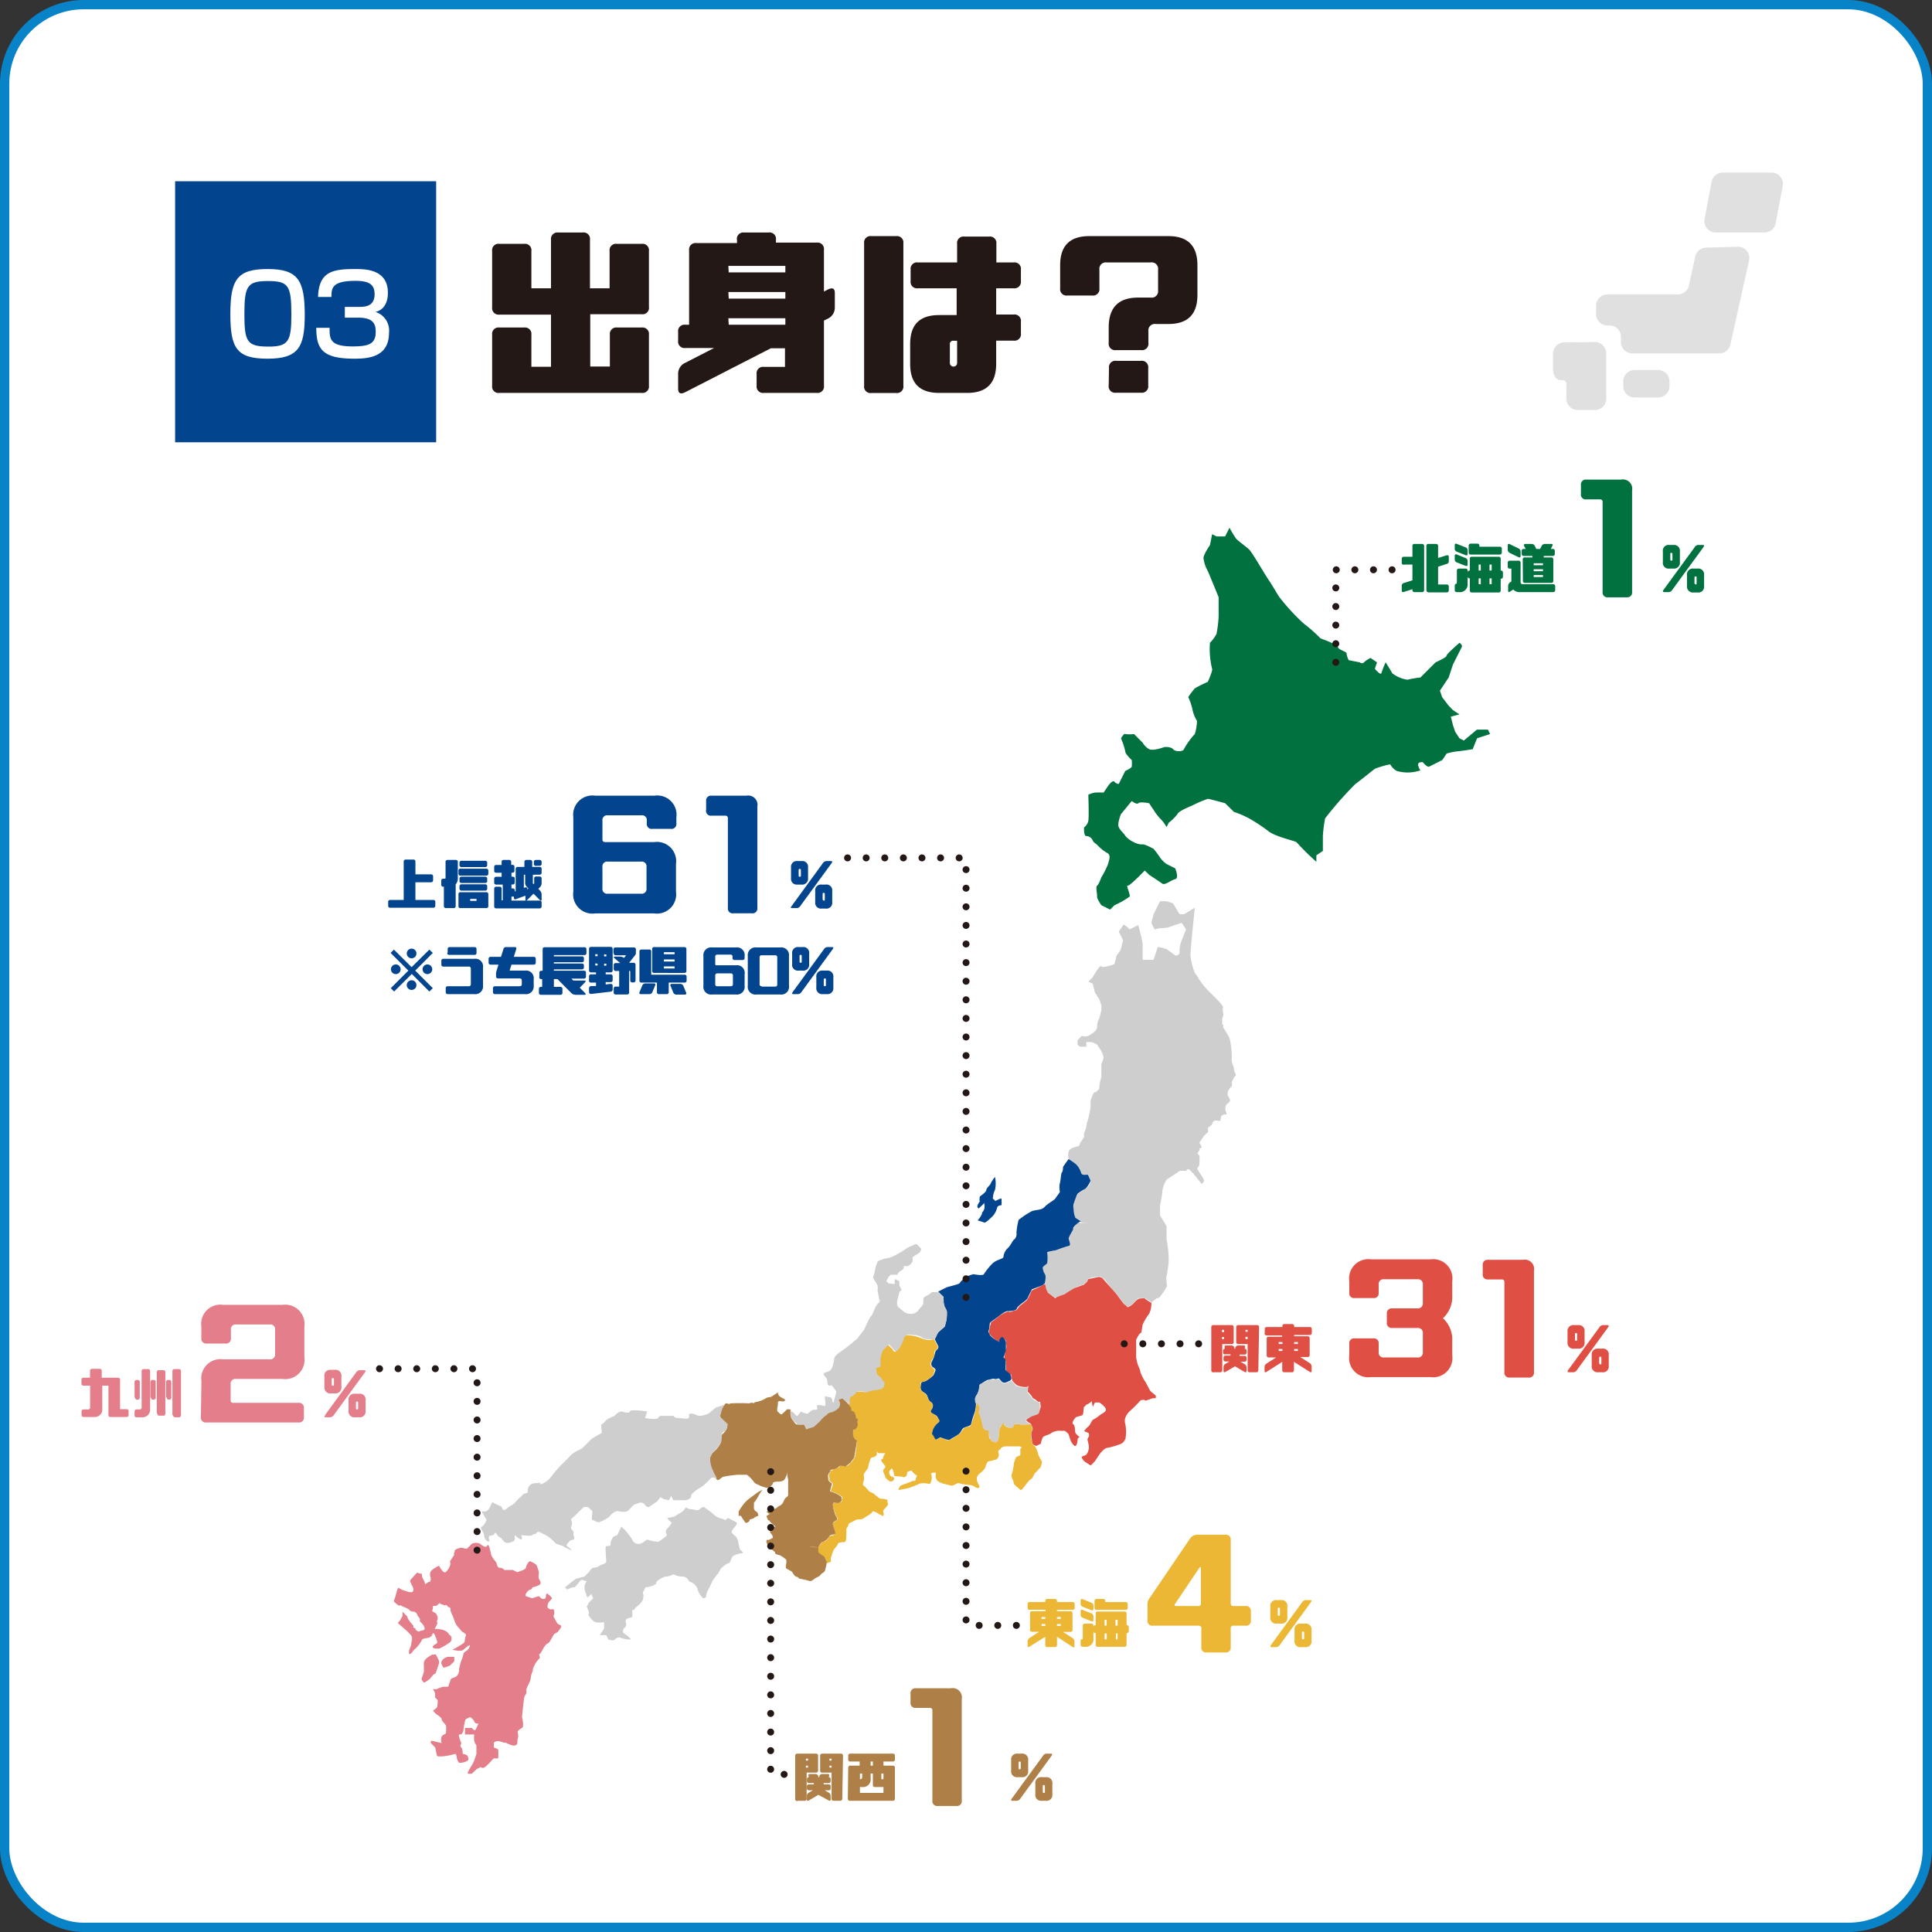 <svg xmlns="http://www.w3.org/2000/svg" viewBox="0 0 207.75 207.75"><rect x="0" y="0" width="207.75" height="207.75" fill="#333333" stroke="none"/><defs><style>.cls-1,.cls-11{fill:#fff;}.cls-18,.cls-2{fill:none;stroke-miterlimit:10;}.cls-2{stroke:#0983c7;}.cls-3,.cls-7{fill:#02458e;}.cls-4{fill:#231815;}.cls-15,.cls-5{fill:#00713f;}.cls-11,.cls-12,.cls-13,.cls-5,.cls-6,.cls-7,.cls-8{fill-rule:evenodd;}.cls-10,.cls-6{fill:#cecece;}.cls-14,.cls-8{fill:#df4f43;}.cls-9{fill:#ebb735;}.cls-12,.cls-17{fill:#ae7f46;}.cls-13,.cls-16{fill:#e37e8a;}.cls-18{stroke:#231815;stroke-linecap:round;stroke-width:0.75px;stroke-dasharray:0 2;}.cls-19{fill:#e0e0e0;}</style></defs><g id="レイヤー_2" data-name="レイヤー 2"><g id="レイヤー_1-2" data-name="レイヤー 1"><rect class="cls-1" x="0.5" y="0.5" width="206.75" height="206.75" rx="8.5"/><rect class="cls-2" x="0.5" y="0.5" width="206.75" height="206.75" rx="8.5"/><rect class="cls-3" x="18.83" y="19.49" width="28.07" height="28.07"/><path class="cls-1" d="M32.77,33.88c0,3.45-.68,4.69-4,4.69s-4-1.12-4-4.82.75-4.82,4-4.82S32.77,30.1,32.77,33.88Zm-6.49-.11c0,3,.28,3.5,2.62,3.5,2.15,0,2.43-.62,2.43-3.45,0-3.14-.32-3.6-2.53-3.6S26.28,30.75,26.28,33.77Z"/><path class="cls-1" d="M35.44,35.25c0,1.18,0,2,2.49,2,1.7,0,2.47-.26,2.47-1.54,0-.65-.07-1.55-1.83-1.55H37.08V33h1.49c.6,0,1.71,0,1.71-1.36,0-1.08-.63-1.44-2.06-1.44-2.56,0-2.57.8-2.58,1.73H34.2c.09-2.68,1.5-3,3.95-3,1.11,0,3.56,0,3.56,2.56,0,1.68-1.06,2-1.34,2.05a2.1,2.1,0,0,1,1.46,2.25c0,2.63-2.26,2.78-3.73,2.78-3.39,0-4.09-1-4.09-3.32Z"/><path class="cls-4" d="M52.92,36a.69.69,0,0,1,.79-.78h2.65a.69.69,0,0,1,.78.78v3.44h2.11V33.83H53.71a.7.7,0,0,1-.79-.79V27a.69.69,0,0,1,.79-.78h2.65a.69.69,0,0,1,.78.78V31h2.11V25.78A.69.69,0,0,1,60,25h2.66a.69.69,0,0,1,.78.78V31h2.11V27a.69.69,0,0,1,.78-.78H69a.69.69,0,0,1,.78.78V33a.69.69,0,0,1-.78.79H63.47v5.62h2.11V36a.69.69,0,0,1,.78-.78H69a.69.69,0,0,1,.78.78v5.47a.69.69,0,0,1-.78.78H53.71a.69.69,0,0,1-.79-.78Z"/><path class="cls-4" d="M81.36,41.48V40.23a.69.69,0,0,1,.78-.78h2.27v-2H82.89l-9.18,4.71c-.53.27-.79.15-.79-.37V40.19A1.29,1.29,0,0,1,73.71,39l3.08-1.58H73.71a.69.69,0,0,1-.79-.78V35.7a.69.69,0,0,1,.79-.78h.39v-8a.69.69,0,0,1,.78-.78h4.37v-.31A.69.69,0,0,1,80,25h2.66a.69.69,0,0,1,.78.78v.31h4.38a.69.69,0,0,1,.78.78v4.48l.39-.2c.52-.27.78-.15.78.37v1.56a1.31,1.31,0,0,1-.78,1.2l-.39.19v7a.69.69,0,0,1-.78.78H82.14A.69.69,0,0,1,81.36,41.48Zm-3-12.19h6.09v-.7H78.32Zm0,2.82h6.09V31.4H78.32Zm0,2.81h6.09v-.7H78.32Z"/><path class="cls-4" d="M92.92,26.17a.69.69,0,0,1,.79-.78h2.65a.69.69,0,0,1,.78.78V41.48a.69.69,0,0,1-.78.78H93.71a.69.69,0,0,1-.79-.78ZM98.71,31a.69.69,0,0,1-.79-.78V29a.69.69,0,0,1,.79-.78h4.21v-2a.69.69,0,0,1,.79-.78h2.65a.69.69,0,0,1,.78.78v2H109a.69.69,0,0,1,.78.78v1.25A.69.69,0,0,1,109,31h-1.88v2.82H109a.69.69,0,0,1,.78.78v1.25a.69.69,0,0,1-.78.78h-1.88v2.5q0,3.12-3.12,3.12h-3c-2.08,0-3.13-1-3.13-3.12V37c0-2.08,1-3.12,3.13-3.12h1.87V31Zm4.21,8.05V36.64h-.39a.34.34,0,0,0-.39.39v2a.39.39,0,0,0,.78,0Z"/><path class="cls-4" d="M122.38,32h1.36a.69.69,0,0,0,.79-.78V29a.69.69,0,0,0-.79-.78H119a.69.69,0,0,0-.78.78v2a.69.69,0,0,1-.78.78h-2.66a.69.69,0,0,1-.78-.78V28.51q0-3.12,3.12-3.12h8.52q3.12,0,3.12,3.12v3.21q0,3.12-3.12,3.12h-1.37a.69.69,0,0,0-.78.78v1.25a.69.69,0,0,1-.78.78H120a.69.69,0,0,1-.78-.78V35.15Q119.25,32,122.38,32Zm-3.13,7.58a.69.69,0,0,1,.78-.78h2.66a.69.69,0,0,1,.78.78v1.87a.69.69,0,0,1-.78.78H120a.69.69,0,0,1-.78-.78Z"/><path class="cls-5" d="M118.43,94.34a9.56,9.56,0,0,0,.71-1.4c.1-.41.33-.91,0-1.17a4.25,4.25,0,0,1-.94-.7c-.5-.52-.53-.37-.7-.7a.78.78,0,0,0-.7-.47c-.28,0-.23-.93-.23-.93a1.19,1.19,0,0,0,.46-.7c.08-.44,0-2.81,0-2.81a2.49,2.49,0,0,1,.7-.23,6.83,6.83,0,0,1,.94,0l.47-.7s.48-.71.7-.47a.62.62,0,0,0,.46.24l.7-1.4s.67-.29.7-.47a3.94,3.94,0,0,0,0-.7s-.7-.63-.7-.94a7.59,7.59,0,0,0-.46-1.4s.32-.56.46-.46a3.24,3.24,0,0,0,.94,0l.93.93a1.87,1.87,0,0,0,.7.7c.45.22,1.64-.23,1.64-.23s.7-.06.93.23,1.08.29,1.17,0a7.82,7.82,0,0,1,1.17-1.63,5,5,0,0,0,.23-1.41,4,4,0,0,1-.47-1.16,5.65,5.65,0,0,0-.47-1.4,10,10,0,0,1,.71-.94,15.08,15.08,0,0,1,1.4-.7s.55-1.22.46-1.4a8.88,8.88,0,0,1-.23-2.8,4.33,4.33,0,0,0,.7-.94,13.38,13.38,0,0,0,.23-1.86v-2.1s-.81-2-1.16-2.81a3.75,3.75,0,0,1-.47-1.4c0-.38.7-1.4.7-1.4l.23-1.17.47.24h.93l.47-.94a10.56,10.56,0,0,0,.7,1.17c.21.25,1.05.84,1.4,1.17s1.65,2.61,2.1,3.27.93,1.53,1.17,1.87a23.58,23.58,0,0,0,2.57,2.8A15.8,15.8,0,0,1,142,68.65s1.76.61,1.87.94,1,.48.93.7a2.07,2.07,0,0,0,.23.7l1.17.23s.3.21.47,0a2.84,2.84,0,0,1,.7-.47l.7.47-.23.7s.63.74.7.47a11,11,0,0,1,.46-1.17s.63,1,.7,1.17a3.49,3.49,0,0,0,1.64.7,12.82,12.82,0,0,1,1.4-.24l1.63-1.63s1.2-.53,1.17-.7,1.4-1.4,1.4-1.4.36.22.24.47l-.94,1.86-.46,1.4-.94,1.41.23.7.71.93.46.47.7.46-.93.24.23.93.24.7.46.7.47.24,1.4-1.17H160l.23.47-1.4.46-.47,1.17s-1,.17-1.63.23a6.38,6.38,0,0,0-1.17.24l-.47.7-1.4.7c-.22.12-.7-.47-.7-.47s-.68-.09-.46.47.3.37,0,.47a4.21,4.21,0,0,1-2.34,0,1.89,1.89,0,0,1-.7-.71,9.36,9.36,0,0,0-1.63.47c-.26.18-1.67,1.33-2.11,1.64A39.12,39.12,0,0,0,142.49,88a15.18,15.18,0,0,0-.24,1.87v1.63l-.7.47v.7a27.39,27.39,0,0,1-2.11-2.08c0-.14-2.3-.59-3.08-1.24A18.48,18.48,0,0,0,134.31,88a10.31,10.31,0,0,0-1.63-.7l-.94-.93s-1.66-.46-1.86-.47a12.05,12.05,0,0,0-1.64.7c-.4.18-1.46.59-1.63.94a4.6,4.6,0,0,1-.94.93l-.23.47a4.19,4.19,0,0,0-.7-.94,5,5,0,0,1-.7-.93c-.17-.22-.47-.7-.47-.7s-1-.19-1.17,0-.7-.24-.7-.24l-1.16,1.41s-.42,1-.24,1.4.48.57.7.93a2.64,2.64,0,0,0,.94.7,1.83,1.83,0,0,0,.93.23c.19-.06,1.17.47,1.17.47a9.92,9.92,0,0,1,.7.94,3,3,0,0,0,.7.7l.93.46s.45,1.07,0,1.17-1.1.69-1.4.47-1.4-.94-1.4-.94l-.47-.46-.7.7s-1,1-1.16.93.33,1,.23,1.17a8.81,8.81,0,0,1-1.63.93l-.47.47-.94-.47s-.49-.7-.46-.93-.17-1.08,0-1.17S118.43,94.34,118.43,94.34Z"/><path class="cls-6" d="M132.68,114.89c0-.2-.24-.51-.24-.94a8.13,8.13,0,0,0-.23-2.33,13,13,0,0,0-.7-1.17s.12-.35,0-.23-.12-.82,0-.94-.12-.74,0-.93-1.17-1.4-1.17-1.4l-.46-.47a8.3,8.3,0,0,1-.94-1.17,4.87,4.87,0,0,0-.46-.7,7.3,7.3,0,0,1-.47-1.87c0-.44.23-2.8.23-2.8l.24-2.33-1.17.7h-.47l-.7-1.17-.7-.23h-.7l-.7,1.4-.23.93s.35.86.46.7,1.21-.13,1.4-.23,1.4-.47,1.4-.47l.47.7-.47,1.17a3.08,3.08,0,0,0-.23,1.17.39.39,0,0,1-.47.46l-.93-.7-.93-.23-.47,1.4h-1.17s0-1.34,0-1.63-.23-1.17-.23-1.17l-.24-.94-.93.47s-.61-.65-.7-.47-.47.7-.47.7l.47.94s-.21.76-.23.93a3.09,3.09,0,0,1-.47.7l-.23.94s-1.26.46-1.41.23-.93,1.17-.93,1.17l-.47.47.47.23.23.93.49.77h0l.21.63v.47a6.8,6.8,0,0,1-.23.93,1.85,1.85,0,0,0-.23.94c0,.39-.63.78-.94.93a1,1,0,0,1-.7,0l-.46.47v.47l.23.23h.7a1.82,1.82,0,0,0,0-.47c0-.07.7,0,.7,0l.47.24.46.7a2.72,2.72,0,0,1,.24.7,2.88,2.88,0,0,1-.24.7v1.4a5.06,5.06,0,0,0-.23,1.17c.08.07-.35.5-.47.46s-.46.78-.46.94v.7s-.2,1.09-.24,1.17a5.05,5.05,0,0,0-.23.93c0,.16-.31.7-.23.93s-.43.66-.47.94-.47.19-.93.46-.28,1.06-.24,1.17.46.29.46.29l.32.28s.22.23.39.37a2.46,2.46,0,0,1,.23.7h.7s.2.62.24.7-.22.54-.22.54a4.59,4.59,0,0,1-.68.47,3.64,3.64,0,0,0-.42.33l-.32.53-.23.93s.19,1,.23,1.17a3.33,3.33,0,0,0,.7.46H117s-.94.08-.94,0-.31.13-.41.31-.29.39-.29.39-.26.56-.34.71a1.44,1.44,0,0,0,0,1l-.56.24c.08,0-.91.33-1.07.36s-.82.21-.82.21l0,.78,0,.39-.47.47.26.76,0,.87.24.94a4.4,4.4,0,0,0,.78.58,2.43,2.43,0,0,0,.62-.12,4.14,4.14,0,0,0,.93-.46,3.76,3.76,0,0,1,1.4-.7,1.08,1.08,0,0,0,.7-.7,5.48,5.48,0,0,1,1.17-.24c.26,0,.7.46.7.47s.55.74.7.93a4.78,4.78,0,0,0,.47.47s.51.7.7.93a3.68,3.68,0,0,0,.47.47l.46-.23.7-.7h.7a6.43,6.43,0,0,1,.71.46c0,.08.5-.5.7-.46s.81-1,.93-1.17-.12-1.05,0-1.17a13.93,13.93,0,0,0,.23-1.63,11.24,11.24,0,0,0-.23-2.34c0-.07,0-1.24,0-1.4a12.87,12.87,0,0,0-.7-1.17V129.6A12.42,12.42,0,0,0,125,128a3,3,0,0,1,.47-1.17l.7-.46.7-.47h.7s.08-.39.47,0,1.17,1.4,1.17,1.4.35-.19.23-.47-.7-1.05-.7-1.16.19-.16.23-.47a6.77,6.77,0,0,0,0-.93l-.23-.24s.35-.43.23-.47.28-.11.24-.23a4.75,4.75,0,0,0-.24-.47,7.14,7.14,0,0,0,.47-.7s.47-.42.47-.46a1.78,1.78,0,0,1,0-.47s.42-.19.46-.47.43-.31.7-.23.16-.39.24-.47a.58.58,0,0,1,.46-.23c.28,0,0-.31,0-.47s-.07-.47.24-.7.27-.39.23-.47a2.44,2.44,0,0,1-.23-.46.9.9,0,0,1,.23-.7c.2-.2.31-.35.23-.47s.08-.47.24-.7a1,1,0,0,1,.21-.26A1.51,1.51,0,0,1,132.68,114.89Z"/><path class="cls-7" d="M105.36,128.66s.7-.47.7-.7.43-.51.47-.7a3.23,3.23,0,0,1,.46-.7,3.13,3.13,0,0,1,0,1.4,2.26,2.26,0,0,0-.23.94s.23.15.23.23.66-.35.7-.23a4,4,0,0,1,0,.7s-.39,0-.46.23a2.14,2.14,0,0,1-.47.93c-.31.28-.78.78-.94.7s-.7-.23-.7-.23a2.42,2.42,0,0,0,.47-.7c0-.23.12-.19.23-.47s0-.77,0-.7-.46.47-.46.47-.12.23-.24,0,.31-.7.24-.7S105.36,128.66,105.36,128.66Z"/><path class="cls-8" d="M124.44,150.24a5.19,5.19,0,0,0-.63-.56c-.2-.12-.63-1.17-.71-1.17a5.73,5.73,0,0,1-.46-.93,2.31,2.31,0,0,0-.24-.7,4.6,4.6,0,0,1-.23-.94c0-.12,0-1.87,0-1.87s.35-.74.47-.7.19-.77.23-.93a5.77,5.77,0,0,1,.7-1.17,2.56,2.56,0,0,0,.24-1.17,6.43,6.43,0,0,1-.71-.46c0-.08-.46,0-.58,0s-.36.22-.65.53a1.6,1.6,0,0,1-.63.4,1.41,1.41,0,0,0-.34-.32c-.1-.07-.83-1.08-.83-1.08l-1.55-1.75-.32-.12-1.17.24-.15.3a3.45,3.45,0,0,1-.37.33c-.08,0-.72.26-.88.3s-1.16.7-1.16.7l-.94.34v.13l-.85-.64-.16-.35-.14-.59s-.73.39-1,.51c-.48.18-.47.22-.58.53a4.83,4.83,0,0,1-.39.72l-.4.33-.39.31-.31.41a1.88,1.88,0,0,0-.49.14c-.08.08-.46.07-.39,0a4.36,4.36,0,0,0-.93.46,6.4,6.4,0,0,1-.93.71,8.44,8.44,0,0,0-.24,1.16,2.74,2.74,0,0,0,.7.7,1.27,1.27,0,0,0,.42.25l.28-.48s.55.35.47.47.08.46,0,.7a9.92,9.92,0,0,0-.22,1.09s.23.34.19.42.07.67,0,.82.47.47.47.47.2,0,.4-.1a2,2,0,0,1-.29.1c-.12,0,.12.7.12.7a3.09,3.09,0,0,0,.47.47,2.22,2.22,0,0,0,1.09.19l.15-.1-.07.61a2.84,2.84,0,0,1,.48.56c.11.25.14.1.45.37s.35.12.41.15l.06.55-.24.7-.7.24-.64.46s.19.27.36.32.28.38.28.38a.48.48,0,0,1,0,.51c-.18.29,0,.74,0,1.13s.47.46.47.46l.47-.23a3.39,3.39,0,0,1,.23-.7c.11-.17.71-.26.93-.47a1.64,1.64,0,0,1,.94-.23,2.41,2.41,0,0,0,.47,0s.42.27.46.47a6.48,6.48,0,0,0,.24.7s.28.51.46.46.21-.46.24-.7a.24.24,0,0,1,.23-.23,2.52,2.52,0,0,1-.47-.47c-.07-.16,0-.78-.23-.93s.13-.57.23-.7.7-.23.7-.23l-.08-.12.08.07c.2.09.15-.84.24-.89a1.19,1.19,0,0,0,.23-.23s.66-.25.56-.48l.14.71.23-.47h.47s.62.39.7.71-.43.46-.7.7a4.4,4.4,0,0,1-.7.46c-.12.08-.27.55-.47.7s-.39.43-.46.47.46.23.46.23a.42.42,0,0,1,0,.47c-.15.27-.11.16,0,.7a1.33,1.33,0,0,1-.23,1.17c-.16.12-.37.14-.47.23s.24.47.24.47l.7.47.46-.47s.2-.31.47-.7a2.6,2.6,0,0,1,.7-.7,8.24,8.24,0,0,0,1.64-.47c.42-.23.39-.51.46-.47a4.42,4.42,0,0,0,0-1.63,1.1,1.1,0,0,1,0-.7,1.78,1.78,0,0,1,.47-.7,15.79,15.79,0,0,0,1.17-1.17s.42-.12.46,0,.71-.23.94-.23h.23v-.24l-.27-.22Z"/><path class="cls-7" d="M117,126.33a1.58,1.58,0,0,0-.32,0c-.23,0-.35,0-.42-.22a2,2,0,0,0-.66-1,7.12,7.12,0,0,0-.7-.47l-.59.83s0,.5-.11.57-.19,1.25-.23,1.17a2.19,2.19,0,0,0,0,.93c0,.09-.33.48-.47.71s-.82.54-1.17.93-.93.27-1.4.47a9.34,9.34,0,0,0-1.4.93,7.31,7.31,0,0,0-.23,1.4.75.75,0,0,1-.24.7c-.19.12-.31.55-.7.94a1.46,1.46,0,0,0-.46.93c0,.23-.7.27-1.17.7a7.44,7.44,0,0,0-.94,1.17c-.15.19-1,0-1.16,0l-.7.23s-.67.55-.71.7-1.2.39-1.4.47-.93.47-.93.47l.23.23.35.34a2.53,2.53,0,0,0,.12,1.06,1.69,1.69,0,0,0,.23.47s0,.78-.06,1a5.44,5.44,0,0,1-.17.67l-.7.61-.38.72.15.31s.15.29.23.46-.12.38-.23.47-.1.3-.24.7-.29.53-.28.75.15.31.15.31.28.18.31.29-.24.62-.24.62a5.7,5.7,0,0,1-.75.57c-.35.18-.46.06-.54.24a.81.81,0,0,0-.06.33.56.56,0,0,0,.24.63c.37.24.39.23.54.66s.29.37.4.5c.26.33.08.57-.1.86s.57.41.69.63c.34.65.34.39-.36,1.08a2.32,2.32,0,0,0-.22.83s.27.64.46.57.37-.23.46-.23.84.38,1.07.21.56-.31.88-.55.31-.6.65-.73c.66-.25.66-.16.75-.54a9.22,9.22,0,0,1,.33-1.06,3.59,3.59,0,0,0,.14-1.3c0-.49-.14-.27.15-.7a2,2,0,0,0,.24-.93s-.09,0,.4-.32.53-.27.53-.27.25-.07.47-.11.21.07.47,0,.17-.09.46.23.47.17.87,0a.31.31,0,0,0,.18-.45l-.06-.29-.51-.41s0-.29,0-.88-.3-.34-.2-.58.23-.7.23-.7v-.93s-.27-.57-.47-.47-.29.37-.23.47-.38-.17-.38-.17-.56-.32-.67-.59-.18-.16-.07-.56,0-.62.19-.78.42-.27.86-.63c.27-.22.82-.6,1-.54,0,0,0,0,.08,0h0c.23,0,.82-.09.85-.25s.23-.35.7-.7.47-.46.47-.46l.46-.94s1.09-.39,1.17-.46.23-.16.23-.24.16-.7,0-.93a1.52,1.52,0,0,1-.23-.7c0-.12.39-.35.47-.47a4.17,4.17,0,0,0,0-1.17c0-.07.93-.23.93-.23s1.17-.43,1.4-.47.08-.42,0-.7.51-1,.47-1.17.71-.8.82-.76-.45-.28-.59-.4a3.12,3.12,0,0,1-.18-.88,1.25,1.25,0,0,1,.08-.81c0-.11.34-.92.34-.88a3.94,3.94,0,0,1,.7-.47c.39-.16.7-.93.7-.93Z"/><path class="cls-6" d="M106.27,153.82a2.15,2.15,0,0,0,.26,1,.7.7,0,0,0,.7.24,4.19,4.19,0,0,0,.23-1.4c0-.15.53-.62.47-.7s.14.41.23.46a6.67,6.67,0,0,0,.74.17s.13-.25.19-.4.71,0,.71,0l1.08,0s-.69-.34-.56-.47a2.46,2.46,0,0,1,.71-.45c.91-.26.59-.3.78-.64a4.75,4.75,0,0,0,0-.82,1.62,1.62,0,0,1-.79-.4,6.16,6.16,0,0,0-.55-.68s.13-.64,0-.58c-.32.2-1.2-.12-1.2-.12l-.49-.53-.84.29-.31-.23a.38.38,0,0,0-.46-.23,1.58,1.58,0,0,1-.7,0l-.94.46a.24.24,0,0,0-.23.24,2.4,2.4,0,0,1-.24.93c0,.09-.25.34-.23.47s0,.37.09.46l.4.44a1.37,1.37,0,0,0,0,1,13.76,13.76,0,0,1,.35,1.34A.47.47,0,0,0,106.27,153.82Z"/><path class="cls-9" d="M111.66,156.45c-.23-.94-.49-1-.49-1l-.2-.28s-.1-.63-.11-.77a.64.64,0,0,1,.1-.48c.14-.18-.08-.74-.08-.74a1,1,0,0,0-.38,0,4.08,4.08,0,0,1-.7,0c-.09,0-.6-.1-.71,0s-.12.41-.31.37-.4,0-.62-.14a.61.61,0,0,1-.23-.46l-.47.7a4,4,0,0,1-.18,1.31c-.21.21-.25.13-.49.06s-.19-.23-.33-.29-.13-.67-.17-.85-.18,0-.35-.09a.65.65,0,0,1-.29-.44c0-.1-.13-.56-.2-.86s-.31-.45-.13-1c.07-.21-.17-.47-.25-.56s-.18.87-.18.87a6.4,6.4,0,0,0-.23.7,5.33,5.33,0,0,1-.24.7c-.06.19-.15.2-.46.23s-.71.7-.71.7l-.7.47a1.29,1.29,0,0,1-.74.26,2.57,2.57,0,0,0-.66-.26,1.11,1.11,0,0,0-.46.23c-.11.08-.36-.66-.46-.57h0a.5.5,0,0,0,0-.12,1.6,1.6,0,0,1,.3-.77c.12-.13.13-.24.38-.41s0-.32-.22-.72l-.48-.3c-.27-.12,0-.46,0-.46a.5.5,0,0,0-.12-.71,1.08,1.08,0,0,1-.39-.62c-.11-.27-.28-.32-.47-.46a.7.7,0,0,1-.23-.7l0-.33a2.9,2.9,0,0,0,.88-.37,1.28,1.28,0,0,0,.47-.47l.18-.52a3,3,0,0,1-.41-.41c-.11-.17,0-.54.18-.8a.78.78,0,0,0,.18-.62.28.28,0,0,1,.23-.31l.17-.29-.44-.86a2.48,2.48,0,0,1-.79.07,3,3,0,0,1-.7-.23,4.3,4.3,0,0,0-.93-.23s-.58-.13-.7,0a2.66,2.66,0,0,0-.47.93,1.35,1.35,0,0,1-.47.7c-.29.3-.3-.1-.47-.23a3.62,3.62,0,0,1-.46-.47l-.7.7a5.45,5.45,0,0,0-.24,1.17c.07.14-.19.6-.19.6l-.27.1c-.09,0,.2.62.1.66s.36.27.36.27a4.66,4.66,0,0,1,.47.7c.1.25-.15.31-.23.47s-.26.18-.7.23a2.59,2.59,0,0,0-.79.19c-.31.12-.31,0-.8,0s-.47,0-.75.31l-.38.38a.6.6,0,0,0-.09.55s.16.52.24.71.37.37.37.37a.47.47,0,0,1,.09.33c0,.19.16.2.23.35s0,.35,0,.58-.3.45-.47.7.23.93.23.93l.11-.08c-.05.06-.08.1-.05.11s.2.23.18.21a4.17,4.17,0,0,0-.09.72,5.46,5.46,0,0,0-.1.64,1,1,0,0,1-.13.38s-.59.89-.91.81c-.85-.2-.65.11-.71.15a5.18,5.18,0,0,1-.6.21,1,1,0,0,0-.5.59c0,.21.1.42.05.52s.32.39.42.41c-.13,0,.09-.09-.24.7-.09.23.27.19.4.27a5.39,5.39,0,0,1,.77.44c.15.13-.07.25,0,.46s-.73.26-.85.21-.11.31-.08.49a5.19,5.19,0,0,0,.23.7,1.36,1.36,0,0,0,.24.47c.07.09-.3.36-.47.47s.21,1.05.23,1.16-.26.24-.47.24-.19.22-.46.47-.24.08-.47.23a1.67,1.67,0,0,0-.47.7c0,.18-.09.29,0,.47s.2,0,.64.43.19.69.3.68a4.45,4.45,0,0,0,.46-.18s-.07-.38,0-.47.1-.39.24-.7.45-.52.47-.7.44-.25.7-.23.22-.61.23-.7a4.08,4.08,0,0,0,0-.7c0-.06.21-.28.23-.47s.33-.25.7-.47.59,0,.94-.23.89-.53.93-.7.53.13.7.23.44.22.47.24a.56.56,0,0,0,0-.47c-.1-.13.34-.46.47-.7s-.07-.29,0-.47-.54-.23-.7-.23-.33-.16-.7-.47-.41-.12-.71-.47-.35-.41-.46-.46-.09-.35,0-.47a1.65,1.65,0,0,0,0-.7c0-.13.46-.7.46-.7a8.05,8.05,0,0,1,.24-.93c.07-.13.13-.28.23-.24s.47-.23.47-.23a1.21,1.21,0,0,0,0-.47c.12.27.23.24.23.24h.7a1.39,1.39,0,0,0-.23.46c0,.21-.16.18-.23.24s.37.58.46.7-.2.31-.23.46.21.53.23.7.42.42.47.47a.39.39,0,0,0,.47-.23c.11-.26-.35-.22-.47-.47a.55.55,0,0,1,0-.47,1.2,1.2,0,0,0,.23-.23c0-.08.24.45.24.7s.52.1.93.23.51-.35.47-.46.47-.24.47-.24a1.7,1.7,0,0,0,.46.47c.29.18,0,.19,0,.47s-.39.14-.46.23-1,.36-1.17.47a1,1,0,0,0-.24.46,11.32,11.32,0,0,0,1.17-.23c.3-.1.92-.36,1.17-.47a2.77,2.77,0,0,1,1,.05v0c.16.09.34-.75.2-1s.47-.23.47-.23a2.06,2.06,0,0,1,0,.46c0,.23.23.47.23.47a3.32,3.32,0,0,0,.47.23c.2.07.61.15.93.24s.67-.35.93-.24,1.28.19,1.41.24.51.38.7.23-.23-.45-.24-.93.39-.59.7-.94.24-.46.24-.46l.23-.47.94-.23s.38-.33.23-.7.24-.32.23-.47.47-.24.47-.24.74,0,1.4,0,.24.24.24.24v.7l-.47.23s-.22.59-.24.7a4.49,4.49,0,0,1-.23,1.17c-.12.12.3.86.23.93s.58.58.71.7.47-.42.7-.7.24-.32.46-.46.34-.63.47-.7.34-.4.47-.47.23-.7.23-.7A4.63,4.63,0,0,1,111.66,156.45Z"/><path class="cls-10" d="M101.62,140.57a.92.92,0,0,1-.14-.65s0-.46-.09-.52a2.54,2.54,0,0,1-.47-.46h-.7a3.23,3.23,0,0,1-.7.46c-.3.12-.22.36-.24.7s-.28.43-.46.7a1,1,0,0,1-.7.47,1.26,1.26,0,0,1-.94-.23c-.19-.18-.66-.47-.7-.7a2.1,2.1,0,0,1,0-.47l.23-.93.24-.24-.24-.46v-.47l-.46-.23s-.12.33,0,.46-.7,0-.7,0l-.24-.23.24-.47.23-.23h.7a1,1,0,0,1,.47-.47.42.42,0,0,0,.23-.47,1,1,0,0,0,.47,0,1.22,1.22,0,0,0,.47-.46,1.39,1.39,0,0,0,0-.47s.45-.32.7-.47a.55.55,0,0,0,.23-.46s-.35-.38-.47-.47-.39.13-.7.23-.89.59-1.17.7a7.16,7.16,0,0,1-.93.47c-.44.15-.42.06-.93.23s-.5.25-.49.25h0c.05-.07-.22.53-.23.7a4.37,4.37,0,0,1-.24.93c-.08.11.42.7.47.94a1.22,1.22,0,0,1,0,.46s.17,1,.23,1.17-.24.23-.46.7-.37.94-.47.93a8.82,8.82,0,0,0-.7,1.41c-.07.15-.62.79-.7.93s-1.4,1.17-1.4,1.17-.71.49-.94.7a.73.73,0,0,0-.23.46,4,4,0,0,1-.24.94c-.15.32-.37.34-.7.47s-.16.27,0,.46.2.25.24.7.4.13.46.24.47.51.47.7-.13.43-.23.93-.21-.05-.24-.23-.55-.18-.7-.24.06.73,0,.94-.25,0-.7,0,0,.36-.23.47-.29-.11-.7.23a2,2,0,0,0-.26.23c-.11,0-.62-.13-.67-.23s-.35.42-.47.47-.5-.63-.7-.47.06.2,0,.39.27.54.27.54l.47.47s.12.08.47,0,.36.26.46.47.8-.29.85-.21.16-.13.32-.26a2.32,2.32,0,0,0,.47-.47,2.5,2.5,0,0,1,.46-.46c.17-.14.29-.1.24-.24s.36-.08.7-.23a1.73,1.73,0,0,0,.7-.7c0-.09-.23-.47-.23-.47s.48-.33.51-.19.64.47.69.6c.13.34-.1-.33,0-.64s.19-.24.24-.24.41-.34.46-.46.75-.1.94,0,.58-.14.58-.14.77-.09,1.08-.17a.52.52,0,0,0,.4-.47s.08-.28-.08-.37a.75.75,0,0,1-.25-.36l-.46-.4-.1-.66.46-.16a2.3,2.3,0,0,0,0-.65,2.36,2.36,0,0,1,.2-.91.9.9,0,0,0,0-.25.77.77,0,0,0,0,.1c0,.09.7-.7.7-.7A3.13,3.13,0,0,1,96,145c.31.38.38.36.6.11a3.51,3.51,0,0,0,.63-1.29c0-.12.19-.12.25-.26s.57,0,.86,0a1.77,1.77,0,0,1,.86.29c.24.19.6.14,1,.17s.43-.16.53-.47.69-.78.78-.85a2.94,2.94,0,0,0,.32-1.48A1,1,0,0,0,101.62,140.57Z"/><path class="cls-10" d="M91.6,150.14h0S91.6,150.15,91.6,150.14Z"/><path class="cls-11" d="M88.77,154.35s.77-.5.7-.7,0-.24,0-.24a1,1,0,0,1,0-.46c.07-.13.43-.12.47-.24a.78.78,0,0,1,.24-.23s.36,0,.46.23.1.43.24.47.33.27.23.47,0,.38-.23.46a2.17,2.17,0,0,0-.7.47c-.1.11-.4.3-.47.47a2.12,2.12,0,0,1-.47.46h-.47V156l-.23.7-.23-.23,0-.74.28-.9Z"/><path class="cls-12" d="M92,154.81a.88.88,0,0,1-.27-.77c0-.35,0-.2.27-.39a.66.66,0,0,0,.24-.47s-.07-.36,0-.47-.19-.23-.19-.23-.06-.59-.28-.7-.22,0-.23-.23-.14-.29-.24-.47-.7-.7-.7-.7-.47.12-.41.21a.63.63,0,0,1-.15.93,1.53,1.53,0,0,1-.62.34c-.51.1-.45.24-.45.24a3.17,3.17,0,0,0-.7.61c-.24.32-.67.6-.7.7l-.88.29s-.16-.52-.29-.52a2,2,0,0,1-.7,0c-.25-.08-.23-.22-.41-.41A1,1,0,0,1,85,152a.57.57,0,0,1,.05-.41s-.38-.11-.47,0-.35.34-.47.46-.28-.08-.46-.23,0-.51,0-.94.45-.06.7-.23-.21-.27-.47-.47a.53.53,0,0,1-.23-.46s-.49.35-.7.46-.36,0-.7.24a3.15,3.15,0,0,1-1,.35.27.27,0,0,0-.19.14v0c0-.11-.49-.06-.47,0a18.39,18.39,0,0,0-2.1,0c0,.16-.36-.06-.47,0a5.16,5.16,0,0,0-.46.71s-.09.5-.13.64.3.46.59.76.18.55,0,.83-.28.26-.38.44-.07.5-.13.83a2.6,2.6,0,0,1-.7.93,1.33,1.33,0,0,0-.49,1.06,2.22,2.22,0,0,0,.25,1,7,7,0,0,0,.47.94c.2.29.42-.12.7-.24a11.15,11.15,0,0,1,1.63-.23h.94a3.24,3.24,0,0,1,.7.7c.22.35.58.36.7.47a4.42,4.42,0,0,0,.7.23c.16.07.64-.2.7-.47s.56-.13.93-.23.34-.26.47-.47a1.89,1.89,0,0,0,.17-.55.09.09,0,0,1,0,.05,1.56,1.56,0,0,0,.07.74v.7c0,.24,0,.56,0,.93s-.23.16-.46.7-.39.44-.7.7a1.05,1.05,0,0,1-.7.24l-.47.23s.27.28.37.22h0l-.37.25s.14.49.23.46.06.09.24.24.58.48.46.46-.46.24-.46.24-.18.34,0,.46a.9.9,0,0,1,.23.47,2.67,2.67,0,0,1-.47.24c-.17,0-.25-.07-.23.23s.47.61.47.7.49.31.46.47.47.23.47.23a3.35,3.35,0,0,1,.7.47c.14.16-.09.81,0,.93s.65.33.7.47.35.52.47.47.1.21.47.23a6.83,6.83,0,0,1,.93.23c.1,0,.17,0,.47-.23s.48-.2.7-.47.36-.18.46-.47a5.65,5.65,0,0,0,.19-.92l-.25-.51-.66-.49,0-.54s-.54,0-1-.09l1,.09s.27-.55.43-.57a1.28,1.28,0,0,0,.75-.63c.15-.27.66-.1.65-.31s-.26-.78-.28-1,.27-.32.41-.43a.23.23,0,0,0,0-.29,2.19,2.19,0,0,1-.24-.59,3,3,0,0,1-.16-.72c0-.41.14-.23.47-.23a.47.47,0,0,0,.46-.24l0-.4a3,3,0,0,0-1-.54.61.61,0,0,1-.24-.09l.22-.84s-.1,0-.31-.23a.84.84,0,0,1-.11-.18l0,0c.07-.07-.05-.32,0-.5a1,1,0,0,1,.37-.48l-.21,0h0a1.06,1.06,0,0,1,.43-.12s.52-.14.58-.31.7,0,.7,0l.51-.39.42-.55s.17-1,.24-1.4S92.16,154.86,92,154.81Z"/><path class="cls-12" d="M80.6,161.12a3.32,3.32,0,0,0-.7.7c-.23.3-.47.7-.47.7V163h.24s.33.53.46.7.54-.13.47-.24.25-.06.47-.23a1.4,1.4,0,0,1,.47-.23s0-.36-.24-.47a.46.46,0,0,1-.23-.47v-.46a4.82,4.82,0,0,0,.47-.7,4,4,0,0,1,.46-.71l-.46.24Z"/><path class="cls-6" d="M77.57,152.48c-.27-.25,0-.55,0-.7a4.74,4.74,0,0,1,.31-.75,4.45,4.45,0,0,1-.78.28c-.15,0-.65.53-.93.7a2.72,2.72,0,0,1-.94.24c-.29,0-.55-.27-.93-.24s-.11.32-.24.47-.76,0-1.16,0-.47-.23-.47-.23H71s-.08,0-.24.23-1.4,0-1.4,0l.24-.7s-1.74-.29-1.87,0-.63,0-.94,0-.7.47-.7.47a5.35,5.35,0,0,0-.93.46c0,.07-.32.38-.47.47s.1.88,0,.93a4.24,4.24,0,0,0-.46.24,4.71,4.71,0,0,0-.7.46l-.94.94-.47.23a3.25,3.25,0,0,0-.7.47c-.26.25-.71.76-.93.93a16.26,16.26,0,0,0-1.4,1.64,2.64,2.64,0,0,1-.95.6v0c0-.15-.25-.24-.21-.16s-.63-.09-.93.24a.77.77,0,0,0-.24.7c0,.18-.46.23-.46.23a3.92,3.92,0,0,1-.47.47c-.18.13-.44.53-.7.7a3.11,3.11,0,0,0-.7.47c-.39.32-.47-.24-.47-.24a9.67,9.67,0,0,1-.93-.46c-.15-.12-.21.33-.47.7a.59.59,0,0,1-.7.23c-.16,0,.47.93.47.93s-.27.6-.47.7-.2.17,0,.47a1.74,1.74,0,0,1,.23.7c0,.12.33.55.47.47s0-.27,0-.47.3-.16.47-.23.1-.24.23-.24.18.31.47.47.2.2.47.47.75.08.93,0a.43.43,0,0,0,.23-.23v-.47s.56.51.7.47,0-.47,0-.47,1,.16,1.17,0,.38-.06.47-.24.27-.13.47,0a4,4,0,0,1,1.16.71c.48.48.47.46.47.46l.7.24a6.71,6.71,0,0,0,.93.46c.14,0-.31-.32-.46-.46s.15-.34.23-.47.23-.14.47-.23-.07-.44,0-.71-.38-.31-.24-.7a.69.69,0,0,0,0-.64c0-.08,0-.1-.08-.1l0,0a8.17,8.17,0,0,0,.72-.64c.1-.12.71-.7.71-.7h.46l.47.47s-.15.91,0,.93.5.27.7.24a3.7,3.7,0,0,0,.93-.47h0a.59.59,0,0,0,.26-.23,1.47,1.47,0,0,1,.7-.49.39.39,0,0,1,.23,0,1.62,1.62,0,0,0,.94,0c.13-.07.35-.38.46-.47a1.81,1.81,0,0,0,.24-.23s.58-.21.7-.23a.53.53,0,0,1,.46.23c.18.19.27.32.47.23s.54-.4.7-.46S71,161,71,161l.41.21.52.11.24-.46.23.46H73.6c.56,0,.76-.36.7-.46s.38-.48.7-.71a7.11,7.11,0,0,0,.7-.46c.22-.21.49-.46.7-.7s.7,0,.7,0-.18-.33-.34-.65,0-.14-.13-.29a2.85,2.85,0,0,1-.23-.78c-.1-.46,0-.62,0-.62a2.78,2.78,0,0,1,.7-.93,5,5,0,0,0,.47-.7s.05-.48.05-.77.35-.32.41-.4a4.17,4.17,0,0,0,.24-.7S77.83,152.73,77.57,152.48Z"/><path class="cls-6" d="M66.36,162.52s0,0,0,0S66.31,162.59,66.36,162.52Z"/><path class="cls-6" d="M79.67,166.72c-.11,0-.2-.54-.24-.7a2,2,0,0,0-.23-.7c-.13-.19-.26-.2-.47-.47s.38-.67.47-.93,0-.23,0-.23l-.93-.47-.24.23a5.66,5.66,0,0,0-.7-.23,2.21,2.21,0,0,1-.7-.47c-.08-.09-.93-.7-.93-.7a.66.66,0,0,0-.47.24c-.2.23-.51,0-.93,0s-.47-.37-.7,0-.83.56-.94.7-.93.23-.93.23.37.48.47.47-.19.45-.47.7,0,.7,0,.7a5.7,5.7,0,0,1-.94.7,4.59,4.59,0,0,1-1.16-.23c-.12-.05-.5.44-.94.46a.71.71,0,0,1-.7-.46,6.76,6.76,0,0,0-.93-1.17l-.24-.24-.46.94s-.47.16-.47.23-.27.42-.23.7-.31.21-.47.24,0,1.34,0,1.63-.46.29-.7.47a1.34,1.34,0,0,1-.7.23c-.19,0-.52.57-.47.47a5.24,5.24,0,0,0-.46.47l-.94.23-1.17.93.24.24s.59-.31.7-.24.51-.47.7-.7.47,0,.47,0h.23l-.23.47v.47s.14.36.23.7.47-.24.47-.24l.23.47-.47.47-.23.46s.31.58.23.7a.22.22,0,0,0,0,.24s.35.58.7.7a2.28,2.28,0,0,0,.94,0v.7l-.47.7h.7l.23.47s.6.18.7,0,.47-.24.47-.24a3.25,3.25,0,0,0,1.17.24c.23-.05-.54-.58-.7-.7s0-.47,0-.47a1.15,1.15,0,0,0,.23-.23c.07-.12.06-.24,0-.47s.11-.44.47-.47.21-.37.23-.7.12,0,.24-.23.45-.37.7-.7a1,1,0,0,0,.23-.94.73.73,0,0,0-.07-.23s0,.07.07,0,.23-.47.23-.47a3.27,3.27,0,0,0,.94-.23c.09-.12.26-.11.23-.23s.16-.28.47-.47.67-.29.7-.23a3.4,3.4,0,0,0,.7-.24,1.92,1.92,0,0,0,.93.24.72.72,0,0,1,.7.46c.1.13.35.1.7.47s.14.38.47.93.47.47.47.47.26-.09.23-.23a1.4,1.4,0,0,1,.24-.7c.11-.19.33-.71.46-.94s.5-.7.5-.7h0c.12,0,.32-.62.46-.7s.44-.41.7-.47.27-.39.46-.7S79.9,167,79.9,167,79.78,166.71,79.67,166.72Z"/><path class="cls-13" d="M60.05,174.66c-.15-.08-.29-.4-.46-.7s.08-.28,0-.7-.18-.11-.47-.23-.25-.19-.23-.47.47-.61.46-.7-.25-.31-.46-.47-.15.34-.24.47-.35.09-.46,0a1.81,1.81,0,0,1-.24-.23l-.7.23a4.84,4.84,0,0,1-.7-.23c-.19-.11.28-.7.47-.7s.23-.24.23-.24a3.85,3.85,0,0,0,.7-.23c.37-.16.08-.55,0-.7s0-.52,0-.7a4.79,4.79,0,0,0-.23-.7c0-.14-.53-.4-.7-.47s-.46.51-.47.7-.93.47-.93.47l-.47-.24h-.93a.53.53,0,0,0-.47-.23c-.33,0-.25-.41-.47-.7a2.58,2.58,0,0,1-.47-.7,6,6,0,0,0-.23-.93c-.08-.11-.14-.21-.23,0s-.53-.08-.7-.24a1,1,0,0,0-.94,0,4.94,4.94,0,0,1-.46.47c-.2.17-.39-.18-.94,0s-.38.31-.46.47,0,.23,0,.23l-.47.7a.61.61,0,0,1,0,.47,1.5,1.5,0,0,1-.47.7c-.27.17-.7-.7-.7-.7s-.85.4-.93.7a.73.73,0,0,0,0,.47s.08.34,0,.46a.08.08,0,0,0,0,.09.14.14,0,0,0,0,0,.66.66,0,0,0-.43.19c-.19.18-.16-.1-.23-.24s-.33-.57-.24-.7-.45-.13-.46-.23-.39.36-.7.7.09.42,0,.47.27.35.23.7-.32.22-.47.23l-.7-.23-.47-.24a5.75,5.75,0,0,0-.23.7,3.38,3.38,0,0,1-.23.7c-.06.1.32.35.46.47s.24,0,.24,0a1.85,1.85,0,0,0,.46.23,2.33,2.33,0,0,1,.47.24.54.54,0,0,0,.47.23c.36,0,.47.47.47.47s.32.31.23.46.27.25.47.71-.33.34-.47.46-.44-.08-.47-.23-.32-.12-.23-.23-.18-.28-.47-.71-.11-.37-.23-.46-.47-.47-.47-.47v.47s-.34.66-.47.7.52.5.7.7a5.11,5.11,0,0,1,.71.7c.21.33,0,.65,0,.93s-.26.47-.24.94.6-.47.7-.47a3.6,3.6,0,0,0,.7-.93c0-.14.26-.13.7-.24s.36-.38.47-.46.23.23.23.23a4.2,4.2,0,0,1,.24.7c0,.27-.31.17-.47.47s.7.23.7.23a7,7,0,0,0,1.17-.7c.2-.21.15-.63,0-.7s-.16-.28-.47-.47a2.21,2.21,0,0,0-1.17-.23c-.14.07.33-.56.24-.7a.2.2,0,0,1,0-.24.61.61,0,0,0,0-.46c-.09-.31-.31-.36-.47-.47s0-.15,0-.47.2,0,.47-.23.23-.23.23-.23a1,1,0,0,0,.36.19c.17,0,.14.11.28.06a.24.24,0,0,0,.08-.06l0,0,.23.23s.3.1.24.24.23.7.23.7.18.46.23.64v0a.06.06,0,0,0,0,0,1.93,1.93,0,0,0,.46.7c.24.28.25.34.47.47s.34.22.23.46,0,.54-.23.7a13.58,13.58,0,0,1-1.17.7s.91.24,1.17,0,.74-.61.7-.46a.94.94,0,0,1-.23.46c-.16.17-.47.28-.47.47a2.86,2.86,0,0,1-.23.7,8.09,8.09,0,0,0-.24.94.91.91,0,0,1-.23.7c-.28.25-.63.19-.7.46a6.8,6.8,0,0,1-.24.7,3.35,3.35,0,0,1-.46,0,2.53,2.53,0,0,0-.7.24.83.83,0,0,1-.47,0l.23.46v.47l.24.23c.09.1,0,.53,0,.71s-.47.46-.47.46a2.22,2.22,0,0,0,.47.47c.17.09.49.35.46.47s.47.59.47.7a3.17,3.17,0,0,1,0,.7c0,.27-.31.17-.47.46a1,1,0,0,0,0,.7l-.93-.23c-.33-.08-.23.23-.23.23s.41.39.46.47.17.88.24.94a3.25,3.25,0,0,0,.7,0,7.59,7.59,0,0,0,1.17-.24c.18-.1.23.47.23.47a1.4,1.4,0,0,0,.23.47,1.51,1.51,0,0,0,.94-.24c.16-.15,0-.37,0-.46s-.3-.22-.47-.24,0-.43-.23-.7.05-.35,0-.47a7.2,7.2,0,0,1-.24-.7c-.11-.33.24-.23.24-.23s.27-.33.23-.47a7,7,0,0,1,.23-1.16l.47-.24a1,1,0,0,1,.47.47c.1.3.46.23.46.23l-.23.47s-.07.29-.23.23a.45.45,0,0,1-.24-.23H50v.7H51a2.15,2.15,0,0,0,0,.7,1.22,1.22,0,0,0,.23.47v.93s-.21.59-.23.7a4,4,0,0,1-.24.47s-.56.88-.46.93a1,1,0,0,0,.46,0l.47-.46.47-.24s.17.21.46,0a4.63,4.63,0,0,0,.7-.7c.29-.29.25-.24.47-.23a1,1,0,0,0,.24,0,5.7,5.7,0,0,0,0-.93c0-.09-.47-.24-.47-.24s0-.35,0-.47.32-.23.47-.23.78.27.74.18.8.44,1.12.29.16-.38.24-.7a1.23,1.23,0,0,0,0-.7c-.06-.13.19-.32.46-.47s0-1.17,0-1.17.17-1.78.24-2.1.29-.35.23-.7.42-.89.47-1.4.21-.6.23-.93a2.64,2.64,0,0,1,.7-1.17c.14-.08-.1-.5,0-.47s.39-.56.47-.7.32-.44.47-.47.51-.81.66-1c0,0,0,0,0,0l.28-.15c.15-.09.52-.59.47-.7S60.21,174.75,60.05,174.66Z"/><path class="cls-13" d="M48.38,179.1c.11-.09.47-.47.47-.47v-.47h-.71a1.21,1.21,0,0,0-.46.24.63.63,0,0,0-.24.47l.24.46A3.48,3.48,0,0,0,48.38,179.1Z"/><path class="cls-13" d="M46.74,180c.13,0,.24-.46.24-.46s.17-.47.23-.7-.14-.53-.23-.71-.14-.3-.24-.23a.22.22,0,0,1-.23,0,3.78,3.78,0,0,0-.7.47.77.77,0,0,0-.23.7v.7a4.49,4.49,0,0,1-.24.7c-.08.11.24.47.24.47a2.39,2.39,0,0,0,.7-.47C46.46,180.26,46.62,180,46.74,180Z"/><path class="cls-14" d="M130.25,147.32v-4.59a.21.21,0,0,1,.24-.24h1.94c.16,0,.23.08.23.24v1.57a.2.2,0,0,1-.23.23h-1v2.79a.21.21,0,0,1-.24.24h-.67A.21.21,0,0,1,130.25,147.32Zm1.15-4.08h.23V143h-.23Zm0,.75h.23v-.21h-.23Zm.12,1.43v-.16a.2.2,0,0,1,.18-.23h0l0-.11c-.06-.16,0-.24.14-.24h.56a.33.33,0,0,1,.33.24l0,.11h.1l0-.11a.35.35,0,0,1,.33-.24h.57c.15,0,.2.08.13.24l0,.11h0a.2.2,0,0,1,.18.23v.16a.21.21,0,0,1-.24.24h-.51v.14h.51a.21.21,0,0,1,.24.23v.17a.21.21,0,0,1-.24.23h-.41l.41.24a.4.4,0,0,1,.24.36v.38c0,.16-.08.19-.24.1l-1-.59-1,.59c-.16.09-.23.06-.23-.1V147a.39.39,0,0,1,.23-.36l.41-.24h-.41a.2.2,0,0,1-.23-.23V146a.2.2,0,0,1,.23-.23h.52v-.14h-.52C131.59,145.66,131.52,145.58,131.52,145.42Zm3.79,1.9c0,.16-.07.24-.23.24h-.68a.21.21,0,0,1-.24-.24v-2.79h-1a.21.21,0,0,1-.23-.23v-1.57a.21.21,0,0,1,.23-.24h2c.16,0,.23.08.23.24ZM134.16,143h-.23v.21h.23Zm0,.75h-.23V144h.23Z"/><path class="cls-14" d="M136,143.31v-.37a.21.21,0,0,1,.24-.24h1.66v-.09a.2.2,0,0,1,.23-.23h.8c.16,0,.23.07.23.23v.09h1.67c.16,0,.23.08.23.24v.37c0,.16-.07.24-.23.24h-1.67v.14h1.43a.21.21,0,0,1,.24.23v1.76a.21.21,0,0,1-.24.24h-.78l1,.64a.44.44,0,0,1,.23.39v.47c0,.15-.07.18-.23.08l-1.67-1.06v.88c0,.16-.07.24-.23.24h-.8a.21.21,0,0,1-.23-.24v-.88l-1.66,1.06c-.16.1-.24.07-.24-.08V147a.45.45,0,0,1,.24-.39l1-.64h-.78c-.16,0-.23-.08-.23-.24v-1.76a.2.2,0,0,1,.23-.23h1.43v-.14h-1.66A.21.21,0,0,1,136,143.31Zm1.9,1h-.4v.21h.4Zm0,.75h-.4v.21h.4Zm1.26-.54h.4v-.21h-.4Zm0,.75h.4v-.21h-.4Z"/><path class="cls-14" d="M168.56,144.32V143.2a.63.63,0,0,1,.71-.71h.42a.62.62,0,0,1,.7.71v1.12a.62.62,0,0,1-.7.7h-.42A.62.62,0,0,1,168.56,144.32Zm.07,3,3.35-4.59a.49.49,0,0,1,.4-.24h.47c.16,0,.18.08.07.24l-3.35,4.59a.47.47,0,0,1-.4.24h-.47C168.55,147.56,168.52,147.48,168.63,147.32Zm.85-3.14c.07,0,.11,0,.11-.12v-.61a.1.1,0,0,0-.11-.11c-.08,0-.12,0-.12.11v.61A.11.11,0,0,0,169.48,144.18Zm1.68,2.67v-1.12a.63.63,0,0,1,.71-.71h.42a.62.62,0,0,1,.7.71v1.12a.62.62,0,0,1-.7.71h-.42A.63.63,0,0,1,171.16,146.85Zm.92-.14c.08,0,.12,0,.12-.11V146a.12.12,0,1,0-.24,0v.61C172,146.67,172,146.71,172.08,146.71Z"/><path class="cls-14" d="M153,140.15v-2a.52.52,0,0,0-.59-.59h-3.57a.52.52,0,0,0-.59.59V139a.51.51,0,0,1-.58.58h-2a.51.51,0,0,1-.58-.58v-1.23a2.07,2.07,0,0,1,2.34-2.35h6.39a2.07,2.07,0,0,1,2.34,2.35v1.52a3.08,3.08,0,0,1-1,2.46,3.08,3.08,0,0,1,1,2.46v1.52a2.07,2.07,0,0,1-2.34,2.35h-6.39a2.07,2.07,0,0,1-2.34-2.35v-1.23a.51.51,0,0,1,.58-.58h2a.51.51,0,0,1,.58.58v.88a.52.52,0,0,0,.59.59h3.57a.52.52,0,0,0,.59-.59v-2a.52.52,0,0,0-.59-.58h-2.69a.52.52,0,0,1-.59-.59v-.94a.52.52,0,0,1,.59-.58h2.69A.52.52,0,0,0,153,140.15Z"/><path class="cls-14" d="M159.44,137v-.94a.52.52,0,0,1,.58-.59h3.75a1,1,0,0,1,1.18,1.17v10.9a.52.52,0,0,1-.59.59h-2a.52.52,0,0,1-.59-.59v-9.67a.26.26,0,0,0-.29-.29H160A.51.51,0,0,1,159.44,137Z"/><path class="cls-3" d="M41.74,97.42V97c0-.16.08-.23.24-.23h1.43v-4.1a.21.21,0,0,1,.23-.24h.8c.16,0,.23.08.23.24v1.35h1.67a.21.21,0,0,1,.23.24v.37a.21.21,0,0,1-.23.24H44.67v1.9h1.9c.16,0,.24.07.24.23v.38a.21.21,0,0,1-.24.23H42A.21.21,0,0,1,41.74,97.42Z"/><path class="cls-3" d="M47.45,95.1v-.38c0-.16.07-.23.23-.23h.12c.07,0,.11,0,.11-.12V92.71a.21.21,0,0,1,.24-.24H49a.21.21,0,0,1,.23.24v1.68a1,1,0,0,1-.23.71v2.32a.21.21,0,0,1-.24.23h-.8a.21.21,0,0,1-.23-.23V95.33A.2.2,0,0,1,47.45,95.1Zm1.85-1.18v-.28a.2.2,0,0,1,.23-.23h2.74a.21.21,0,0,1,.24.23v.28a.21.21,0,0,1-.24.24H49.53C49.37,94.16,49.3,94.08,49.3,93.92Zm0,2.25a.2.2,0,0,1,.23-.23h2.74a.21.21,0,0,1,.24.23v1.25a.21.21,0,0,1-.24.23H49.53a.2.2,0,0,1-.23-.23ZM49.41,93v-.21a.21.21,0,0,1,.24-.23h2.51a.21.21,0,0,1,.23.23V93a.21.21,0,0,1-.23.24H49.65A.21.21,0,0,1,49.41,93Zm0,1.71v-.21a.21.21,0,0,1,.24-.23h2.51a.21.21,0,0,1,.23.23v.21a.21.21,0,0,1-.23.24H49.65A.21.21,0,0,1,49.41,94.74Zm0,.82v-.21a.21.21,0,0,1,.24-.23h2.51a.21.21,0,0,1,.23.23v.21a.21.21,0,0,1-.23.24H49.65A.21.21,0,0,1,49.41,95.56Zm1.15,1.13v.21h.68v-.21Z"/><path class="cls-3" d="M53.14,94.88v-.37c0-.16.08-.23.24-.23h.56v-.43h-.56c-.16,0-.24-.07-.24-.23v-.38a.21.21,0,0,1,.24-.23h.56v-.3a.21.21,0,0,1,.24-.24h.56a.21.21,0,0,1,.23.24V93h.12a.2.2,0,0,1,.23.23v.38c0,.16-.07.23-.23.23H55v.43h.12c.16,0,.23.07.23.23v.37c0,.16-.07.24-.23.24H55v.42h.12c.16,0,.23.08.23.24v.07l.1,0V93.46a.21.21,0,0,1,.23-.24h.71v-.51c0-.16.07-.24.23-.24H57a.21.21,0,0,1,.23.24v.51H58a.21.21,0,0,1,.24.24v.37c0,.16-.08.23-.24.23h-.7V95l.07.07.07-.07v-.52a.2.2,0,0,1,.23-.23H58c.16,0,.24.07.24.23V95a.65.65,0,0,1-.24.46l-.11.12.11.12a.65.65,0,0,1,.24.47v.56q0,.24-.24,0l-.63-.63-.63.63q-.12.12-.18.12s-.06,0-.06-.12v-.42l-1,.37c-.16.06-.24,0-.24-.14v-.13H55v.43h3c.16,0,.24.07.24.23v.38a.21.21,0,0,1-.24.23H53.38a.21.21,0,0,1-.24-.23V95.59a.21.21,0,0,1,.24-.24h.33a.21.21,0,0,1,.23.24v1.22h.12V95.12h-.68A.21.21,0,0,1,53.14,94.88Zm3.33.08v-.9h-.14v1.42l.14-.06c.16,0,.24,0,.24.15v.09l.11-.12-.11-.12A.65.65,0,0,1,56.47,95Zm.94-2.09v-.16a.21.21,0,0,1,.23-.24H58a.21.21,0,0,1,.24.24v.16c0,.16-.08.23-.24.23h-.33A.2.2,0,0,1,57.41,92.87Z"/><path class="cls-3" d="M46.17,102.11l.37.36-1.89,1.9,1.89,1.89-.37.36-1.89-1.89-1.9,1.89-.36-.36,1.89-1.89L42,102.47l.36-.36,1.9,1.89Zm-4.11,2.26a.52.52,0,1,1,1,0,.52.52,0,0,1-1,0Zm1.7-1.7a.52.52,0,1,1,1,0,.52.52,0,0,1-1,0Zm0,3.4a.52.52,0,1,1,1,0,.52.52,0,0,1-1,0Zm1.7-1.7a.52.52,0,1,1,1,0,.52.52,0,0,1-1,0Z"/><path class="cls-3" d="M51,106.9H48.16a.21.21,0,0,1-.23-.24v-.37a.21.21,0,0,1,.23-.24h2.23c.16,0,.24-.07.24-.23v-1.64a.21.21,0,0,0-.24-.24H47.7c-.16,0-.24-.07-.24-.23v-.37a.21.21,0,0,1,.24-.24H51a.83.83,0,0,1,.94.94V106A.83.83,0,0,1,51,106.9Zm-2.86-4.46v-.37c0-.16.08-.23.24-.23H51c.16,0,.24.07.24.23v.37a.21.21,0,0,1-.24.24H48.33A.21.21,0,0,1,48.09,102.44Z"/><path class="cls-3" d="M56.44,106.9H53.25a.21.21,0,0,1-.24-.24v-.37a.21.21,0,0,1,.24-.24h2.62c.16,0,.24-.07.24-.23v-.38a.21.21,0,0,0-.24-.23H53.58a.21.21,0,0,1-.24-.23v-.29a1,1,0,0,1,.06-.32l.2-.64h-.82c-.16,0-.24-.07-.24-.23v-.38a.21.21,0,0,1,.24-.23h1.09l.26-.82a.28.28,0,0,1,.3-.23h.91c.16,0,.21.07.17.23l-.26.82h2.12a.21.21,0,0,1,.24.23v.38c0,.16-.08.23-.24.23H55l-.2.64h1.66a.82.82,0,0,1,.93.93V106A.83.83,0,0,1,56.44,106.9Z"/><path class="cls-3" d="M58,105v-.38c0-.16.07-.23.23-.23h.12v-2.3c0-.16.07-.23.23-.23h4.24c.16,0,.24.07.24.23v.37a.21.21,0,0,1-.24.24H59.56v.14h3a.2.2,0,0,1,.23.23v.17a.2.2,0,0,1-.23.23h-3v.14h3c.16,0,.23.08.23.24V104c0,.16-.07.24-.23.24h-3v.14h3.21c.16,0,.24.07.24.23V105a.21.21,0,0,1-.24.23H61.44l.21.21a.54.54,0,0,1,.21,0h1c.16,0,.15.08,0,.24l-.52.53.52.52c.16.16.17.24,0,.24h-1a.69.69,0,0,1-.48-.24l-1.44-1.45h-.38v.84h.68a.21.21,0,0,1,.24.24v.37a.21.21,0,0,1-.24.24H58.18c-.16,0-.23-.08-.23-.24v-.37c0-.16.07-.24.23-.24h.12v-.84h-.12A.2.2,0,0,1,58,105Z"/><path class="cls-3" d="M63.34,105.4V105a.21.21,0,0,1,.24-.23h.51v-.21h-.51a.21.21,0,0,1-.24-.24v-2.27c0-.16.08-.23.24-.23h2.06c.16,0,.24.07.24.23v2.27a.21.21,0,0,1-.24.24h-.51v.21h.51a.21.21,0,0,1,.24.23v.38a.21.21,0,0,1-.24.23h-.51v.25l.51-.06c.16,0,.24.05.24.2v.38a.24.24,0,0,1-.24.26l-2.06.24q-.24,0-.24-.21v-.37a.24.24,0,0,1,.24-.27l.51,0v-.37h-.51A.21.21,0,0,1,63.34,105.4Zm.68-2.58h.24v-.21H64Zm0,1h.24v-.21H64Zm.94-1.19v.21h.24v-.21Zm0,1v.21h.24v-.21Zm1-1.15v-.37c0-.16.08-.23.24-.23h1.94c.16,0,.24.07.24.23v.35a.41.41,0,0,1-.09.26l-.64.81,0,0h.45a.21.21,0,0,1,.24.24v1.64a.21.21,0,0,1-.24.23H68a.21.21,0,0,1-.23-.23v-1h-.12v2.29a.21.21,0,0,1-.23.24H66.23a.21.21,0,0,1-.24-.24v-.37a.21.21,0,0,1,.24-.24h.35v-1.68h-.35a.21.21,0,0,1-.24-.24v-.37a.21.21,0,0,1,.24-.24h.46l-.55-.47c-.18-.15-.2-.23,0-.23h.56a.69.69,0,0,1,.4.15l.23-.29H66.23A.21.21,0,0,1,66,102.44Z"/><path class="cls-3" d="M70.64,106.66v-1H69a.21.21,0,0,1-.24-.24v-3.09c0-.16.08-.23.24-.23h.8a.2.2,0,0,1,.23.23v2.48h3.56a.21.21,0,0,1,.24.24v.37a.21.21,0,0,1-.24.24H71.91v1a.21.21,0,0,1-.24.24h-.79A.21.21,0,0,1,70.64,106.66Zm-1.86,0,.28-.68a.35.35,0,0,1,.34-.23h.92c.15,0,.19.08.12.23l-.28.68a.35.35,0,0,1-.34.24h-.91C68.75,106.9,68.71,106.82,68.78,106.66Zm1.35-2.27v-2.32a.2.2,0,0,1,.23-.23h3.21c.16,0,.24.07.24.23v2.32c0,.16-.08.23-.24.23H70.36A.2.2,0,0,1,70.13,104.39Zm2.41-2H71.39v.22h1.15Zm-1.15,1h1.15v-.22H71.39Zm0,.75h1.15v-.22H71.39Zm2.38,2.57c.07.16,0,.24-.13.24h-.91a.35.35,0,0,1-.34-.24l-.28-.68c-.07-.15,0-.23.13-.23h.91a.35.35,0,0,1,.34.23Z"/><path class="cls-3" d="M80.07,104.76V106a.83.83,0,0,1-.93.94H76.58a.83.83,0,0,1-.94-.94v-3.19a.83.83,0,0,1,.94-.93h2.56a.82.82,0,0,1,.93.93V103c0,.16-.07.23-.23.23H79a.2.2,0,0,1-.23-.23v-.12a.21.21,0,0,0-.24-.23H77.14a.21.21,0,0,0-.23.23v.8a.11.11,0,0,0,.12.12h2.11A.82.82,0,0,1,80.07,104.76Zm-1.26.15a.21.21,0,0,0-.24-.24H77.14a.21.21,0,0,0-.23.24v.91a.2.2,0,0,0,.23.23h1.43c.16,0,.24-.07.24-.23Z"/><path class="cls-3" d="M80.41,106v-3.19a.83.83,0,0,1,.94-.93H83.9a.83.83,0,0,1,.94.93V106a.83.83,0,0,1-.94.94H81.35A.83.83,0,0,1,80.41,106Zm1.5.09h1.43c.16,0,.24-.07.24-.23v-2.91a.21.21,0,0,0-.24-.23H81.91a.21.21,0,0,0-.23.23v2.91A.2.2,0,0,0,81.91,106.05Z"/><path class="cls-3" d="M85.18,103.66v-1.12a.62.62,0,0,1,.7-.7h.42a.62.62,0,0,1,.71.7v1.12a.63.63,0,0,1-.71.71h-.42A.62.62,0,0,1,85.18,103.66Zm.07,3,3.35-4.59a.46.46,0,0,1,.4-.23h.47c.15,0,.18.07.07.23l-3.35,4.59a.47.47,0,0,1-.4.24h-.47C85.16,106.9,85.14,106.82,85.25,106.66Zm.84-3.14c.08,0,.12,0,.12-.11v-.61a.11.11,0,0,0-.12-.12c-.07,0-.11,0-.11.12v.61A.1.1,0,0,0,86.09,103.52Zm1.69,2.67v-1.12a.62.62,0,0,1,.7-.7h.43a.62.62,0,0,1,.7.7v1.12a.63.63,0,0,1-.7.71h-.43A.63.63,0,0,1,87.78,106.19Zm.92-.14a.1.1,0,0,0,.11-.11v-.61c0-.08,0-.12-.11-.12a.11.11,0,0,0-.12.12v.61C88.58,106,88.62,106.05,88.7,106.05Z"/><path class="cls-3" d="M85.06,94.42V93.29a.62.62,0,0,1,.7-.7h.42a.62.62,0,0,1,.71.7v1.13a.63.63,0,0,1-.71.7h-.42A.62.62,0,0,1,85.06,94.42Zm.07,3,3.35-4.6a.49.49,0,0,1,.4-.23h.47c.15,0,.18.08.07.23l-3.36,4.6a.47.47,0,0,1-.39.23H85.2C85,97.65,85,97.57,85.13,97.42ZM86,94.28a.11.11,0,0,0,.12-.12v-.61a.12.12,0,0,0-.24,0v.61A.11.11,0,0,0,86,94.28ZM87.66,97V95.82a.62.62,0,0,1,.7-.7h.42a.62.62,0,0,1,.71.7V97a.62.62,0,0,1-.71.7h-.42A.62.62,0,0,1,87.66,97Zm.91-.14a.11.11,0,0,0,.12-.12v-.61a.11.11,0,0,0-.12-.12c-.08,0-.11,0-.11.12v.61C88.46,96.77,88.49,96.81,88.57,96.81Z"/><path class="cls-3" d="M72.69,92.88v3a2.07,2.07,0,0,1-2.35,2.34H64a2.07,2.07,0,0,1-2.35-2.34v-8A2.07,2.07,0,0,1,64,85.56h6.38a2.07,2.07,0,0,1,2.35,2.34v.65a.52.52,0,0,1-.59.58h-2a.52.52,0,0,1-.59-.58v-.3a.51.51,0,0,0-.58-.58H65.36a.51.51,0,0,0-.58.58v2c0,.2.09.3.29.3h5.27A2.07,2.07,0,0,1,72.69,92.88Zm-3.17.35a.51.51,0,0,0-.58-.58H65.36a.51.51,0,0,0-.58.58v2.29a.51.51,0,0,0,.58.58h3.58a.51.51,0,0,0,.58-.58Z"/><path class="cls-3" d="M75.93,87.08v-.94a.52.52,0,0,1,.59-.58h3.75a1,1,0,0,1,1.17,1.17v10.9a.52.52,0,0,1-.59.58h-2a.51.51,0,0,1-.58-.58V88c0-.2-.1-.29-.3-.29H76.52A.52.52,0,0,1,75.93,87.08Z"/><path class="cls-15" d="M150.73,60.48V60.1a.21.21,0,0,1,.23-.23h.92V58.72a.2.2,0,0,1,.23-.23h.8a.21.21,0,0,1,.23.23v4.71a.21.21,0,0,1-.23.24h-.8c-.16,0-.23-.08-.23-.24v-.07l-.92.29c-.15.05-.23,0-.23-.16V63a.3.3,0,0,1,.23-.31l.92-.29V60.71H151A.2.2,0,0,1,150.73,60.48Zm2.65,3V58.72a.2.2,0,0,1,.23-.23h.8a.21.21,0,0,1,.23.23V60l.92-.29c.15,0,.23,0,.23.16v.47a.28.28,0,0,1-.23.3l-.92.3v1.91h.92a.21.21,0,0,1,.23.24v.37a.21.21,0,0,1-.23.24h-1.95C153.45,63.67,153.38,63.59,153.38,63.43Z"/><path class="cls-15" d="M156.43,59v-.37c0-.16.08-.21.23-.14l.92.36a.33.33,0,0,1,.23.33v.37c0,.16-.08.21-.23.14l-.92-.36A.33.33,0,0,1,156.43,59Zm0,1.15v-.37c0-.16.08-.21.23-.15l.92.37a.33.33,0,0,1,.23.33v.37c0,.16-.08.2-.23.14l-.92-.36A.33.33,0,0,1,156.43,60.18Zm0,3.25v-.37q0-.24.12-.24c.07,0,.11-.08.11-.23V61.37c0-.16.08-.23.24-.23h.68a.2.2,0,0,1,.23.23v.21c0-.16.08-.23.24-.23V60.1a.2.2,0,0,1,.23-.23h2.86a.2.2,0,0,1,.23.23v1.25c.16,0,.24.07.24.23V62a.21.21,0,0,1-.24.23v1.24c0,.16-.07.24-.23.24h-2.86c-.16,0-.23-.08-.23-.24V62.19a.21.21,0,0,1-.24-.23v.77a.83.83,0,0,1-.94.94h-.21A.21.21,0,0,1,156.43,63.43Zm4.83-4.61a.2.2,0,0,1,.23.23v.37a.21.21,0,0,1-.23.24h-3.1a.21.21,0,0,1-.23-.24v-.7a.21.21,0,0,1,.23-.23h.68a.21.21,0,0,1,.24.23v.1ZM159,60.71v.64h.23v-.64Zm.23,2.11v-.63H159v.63Zm.94-2.11v.64h.23v-.64Zm.23,2.11v-.63h-.23v.63Z"/><path class="cls-15" d="M162.13,59.11v-.46c0-.16.08-.2.23-.13l.92.45a.36.36,0,0,1,.23.34v.47c0,.16-.08.2-.23.13l-.92-.45A.37.37,0,0,1,162.13,59.11Zm0,1.79v-.37a.21.21,0,0,1,.23-.24h.92a.21.21,0,0,1,.23.24v2.06a.21.21,0,0,0,.23.23H167a.21.21,0,0,1,.23.24v.37a.21.21,0,0,1-.23.24h-3.54a.92.92,0,0,1-.74-.28l-.32.21c-.15.11-.23.08-.23-.07V63a.48.48,0,0,1,.23-.39l.12-.08V61.14h-.12A.21.21,0,0,1,162.13,60.9Zm1.61-.73a.21.21,0,0,1,.24-.23h.8v-.16h-.92a.21.21,0,0,1-.23-.24v-.28a.2.2,0,0,1,.23-.23h.2l-.16-.31c-.08-.15,0-.23.11-.23h.68a.39.39,0,0,1,.36.23l.15.31h.41l.16-.31a.39.39,0,0,1,.35-.23h.68c.16,0,.2.08.11.23l-.15.31h.2a.2.2,0,0,1,.23.23v.28a.21.21,0,0,1-.23.24H166v.16h.8a.21.21,0,0,1,.23.23v2.28a.21.21,0,0,1-.23.23H164a.21.21,0,0,1-.24-.23Zm2.18.61v-.21h-1v.21Zm-1,.64h1v-.21h-1Zm1,.42h-1v.21h1Z"/><path class="cls-15" d="M178.81,60.43V59.31a.62.62,0,0,1,.7-.71h.43a.63.63,0,0,1,.7.71v1.12a.63.63,0,0,1-.7.71h-.43A.62.62,0,0,1,178.81,60.43Zm.07,3,3.35-4.59a.47.47,0,0,1,.4-.24h.47c.16,0,.18.08.07.24l-3.35,4.59a.47.47,0,0,1-.4.24H179C178.79,63.67,178.77,63.59,178.88,63.43Zm.84-3.14a.11.11,0,0,0,.12-.12v-.6a.11.11,0,0,0-.12-.12c-.07,0-.11,0-.11.12v.6C179.61,60.25,179.65,60.29,179.72,60.29ZM181.41,63V61.84a.62.62,0,0,1,.7-.7h.43a.62.62,0,0,1,.7.7V63a.62.62,0,0,1-.7.71h-.43A.63.63,0,0,1,181.41,63Zm.92-.14a.1.1,0,0,0,.11-.11V62.1c0-.08,0-.12-.11-.12a.11.11,0,0,0-.12.12v.61C182.21,62.78,182.25,62.82,182.33,62.82Z"/><path class="cls-15" d="M170,53.1v-.94a.52.52,0,0,1,.58-.59h3.75a1,1,0,0,1,1.17,1.17v10.9a.52.52,0,0,1-.58.59h-2a.52.52,0,0,1-.59-.59V54a.26.26,0,0,0-.29-.3h-1.47A.51.51,0,0,1,170,53.1Z"/><path class="cls-9" d="M110.5,172.88v-.37a.21.21,0,0,1,.23-.24h1.67v-.09c0-.16.07-.24.23-.24h.8a.21.21,0,0,1,.23.24v.09h1.67a.21.21,0,0,1,.23.24v.37a.2.2,0,0,1-.23.23h-1.67v.15h1.43c.16,0,.24.07.24.23v1.76a.21.21,0,0,1-.24.23h-.78l1,.65a.45.45,0,0,1,.23.38V177c0,.16-.08.19-.23.08L113.66,176v.88a.21.21,0,0,1-.23.23h-.8a.2.2,0,0,1-.23-.23V176l-1.67,1.05c-.15.11-.23.08-.23-.08v-.47a.45.45,0,0,1,.23-.38l1-.65H111a.21.21,0,0,1-.24-.23v-1.76c0-.16.08-.23.24-.23h1.43v-.15h-1.67A.2.2,0,0,1,110.5,172.88Zm1.9,1H112v.21h.4Zm0,.75H112v.21h.4Zm1.26-.54h.4v-.21h-.4Zm0,.75h.4v-.21h-.4Z"/><path class="cls-9" d="M116.2,172.49v-.38c0-.15.08-.2.23-.14l.92.37a.33.33,0,0,1,.23.32V173c0,.15-.08.2-.23.14l-.92-.36A.35.35,0,0,1,116.2,172.49Zm0,1.15v-.38c0-.16.08-.2.23-.14l.92.36a.35.35,0,0,1,.23.33v.38c0,.15-.08.2-.23.14l-.92-.37A.33.33,0,0,1,116.2,173.64Zm0,3.25v-.38c0-.15,0-.23.12-.23s.11-.08.11-.24v-1.21a.21.21,0,0,1,.24-.24h.68a.21.21,0,0,1,.23.24V175a.21.21,0,0,1,.24-.24v-1.24c0-.16.07-.23.23-.23h2.86c.16,0,.23.07.23.23v1.24a.21.21,0,0,1,.24.24v.37a.21.21,0,0,1-.24.24v1.24a.2.2,0,0,1-.23.23h-2.86a.2.2,0,0,1-.23-.23v-1.24a.21.21,0,0,1-.24-.24v.77a.83.83,0,0,1-.94.94h-.21A.21.21,0,0,1,116.2,176.89Zm4.83-4.62a.21.21,0,0,1,.23.24v.37a.2.2,0,0,1-.23.23h-3.1a.2.2,0,0,1-.23-.23v-.7a.21.21,0,0,1,.23-.24h.68a.21.21,0,0,1,.24.24v.09Zm-2.25,1.9v.63H119v-.63Zm.23,2.11v-.63h-.23v.63Zm.94-2.11v.63h.23v-.63Zm.23,2.11v-.63H120v.63Z"/><path class="cls-9" d="M136.6,173.89v-1.13a.62.62,0,0,1,.71-.7h.42a.62.62,0,0,1,.7.7v1.13a.62.62,0,0,1-.7.7h-.42A.62.62,0,0,1,136.6,173.89Zm.07,3,3.35-4.6a.5.5,0,0,1,.4-.23h.47c.16,0,.18.08.07.23l-3.35,4.6a.49.49,0,0,1-.4.23h-.47C136.59,177.12,136.56,177,136.67,176.89Zm.85-3.14c.07,0,.11,0,.11-.12V173c0-.08,0-.12-.11-.12a.11.11,0,0,0-.12.12v.61A.11.11,0,0,0,137.52,173.75Zm1.68,2.67v-1.13a.63.63,0,0,1,.71-.7h.42a.62.62,0,0,1,.7.7v1.13a.62.62,0,0,1-.7.7h-.42A.62.62,0,0,1,139.2,176.42Zm.92-.14a.11.11,0,0,0,.12-.12v-.61a.12.12,0,0,0-.24,0v.61A.11.11,0,0,0,140.12,176.28Z"/><path class="cls-9" d="M123.39,174.23v-1.76a1,1,0,0,1,.17-.54l4.4-6.48a.94.94,0,0,1,.8-.42h3a.51.51,0,0,1,.58.58v6.8c0,.2.1.29.3.29h1.28a.52.52,0,0,1,.59.59v.94a.51.51,0,0,1-.59.58h-1.28a.27.27,0,0,0-.3.3v2a.51.51,0,0,1-.58.58h-2a.51.51,0,0,1-.58-.58v-2a.26.26,0,0,0-.29-.3H124A.51.51,0,0,1,123.39,174.23Zm5.59-5.66-2.62,3.89c-.12.16-.07.24.13.24h2.35a.25.25,0,0,0,.29-.29v-3.76C129.13,168.46,129.08,168.44,129,168.57Z"/><path class="cls-16" d="M8.77,152.17v-.38c0-.16.08-.23.24-.23h.44a.21.21,0,0,0,.24-.24V149H9a.21.21,0,0,1-.24-.24v-.37a.21.21,0,0,1,.24-.24h.68v-.72a.21.21,0,0,1,.23-.24h.8a.21.21,0,0,1,.23.24v.72h1.74a.21.21,0,0,1,.23.24v3.14h.68c.16,0,.24.07.24.23v.38a.21.21,0,0,1-.24.23H11.89a.2.2,0,0,1-.23-.23V149H11v2.43a.83.83,0,0,1-.93.94H9A.21.21,0,0,1,8.77,152.17Z"/><path class="cls-16" d="M14.47,152.17v-.38c0-.16.08-.23.24-.23H15a.21.21,0,0,0,.23-.24v-3.86a.21.21,0,0,1,.23-.24h.45c.16,0,.23.08.23.24v4a.83.83,0,0,1-.93.94h-.47A.21.21,0,0,1,14.47,152.17Zm0-1.9v-1.64a.21.21,0,0,1,.23-.24h.1a.21.21,0,0,1,.23.24v1.64a.21.21,0,0,1-.23.23h-.1A.21.21,0,0,1,14.52,150.27Zm1.71,0v-1.64a.21.21,0,0,1,.24-.24h.09c.16,0,.23.08.23.24v1.64a.2.2,0,0,1-.23.23h-.09A.21.21,0,0,1,16.23,150.27Zm.68,1.69v-4.39a.21.21,0,0,1,.24-.23h.44a.21.21,0,0,1,.24.23V152a.21.21,0,0,1-.24.23h-.44A.21.21,0,0,1,16.91,152Zm1-1.69v-1.64a.21.21,0,0,1,.24-.24h.09c.16,0,.23.08.23.24v1.64a.2.2,0,0,1-.23.23h-.09A.21.21,0,0,1,17.94,150.27Zm.68,1.9v-4.71a.21.21,0,0,1,.24-.24h.44a.21.21,0,0,1,.24.24v4.71a.21.21,0,0,1-.24.23h-.44A.21.21,0,0,1,18.62,152.17Z"/><path class="cls-16" d="M34.88,149.17V148a.62.62,0,0,1,.7-.7H36a.62.62,0,0,1,.71.7v1.13a.63.63,0,0,1-.71.7h-.42A.62.62,0,0,1,34.88,149.17Zm.07,3,3.35-4.6a.49.49,0,0,1,.4-.23h.47c.15,0,.18.08.07.23l-3.35,4.6a.5.5,0,0,1-.4.23H35C34.86,152.4,34.84,152.32,35,152.17Zm.84-3.14a.11.11,0,0,0,.12-.12v-.61a.12.12,0,0,0-.24,0v.61A.11.11,0,0,0,35.79,149Zm1.69,2.67v-1.13a.62.62,0,0,1,.7-.7h.42a.62.62,0,0,1,.71.7v1.13a.62.62,0,0,1-.71.7h-.42A.62.62,0,0,1,37.48,151.7Zm.91-.14a.11.11,0,0,0,.12-.12v-.61a.11.11,0,0,0-.12-.12c-.07,0-.11,0-.11.12v.61C38.28,151.52,38.32,151.56,38.39,151.56Z"/><path class="cls-16" d="M21.66,148.51A2.07,2.07,0,0,1,24,146.17h5a.52.52,0,0,0,.58-.59V143a.51.51,0,0,0-.58-.58H25.41a.51.51,0,0,0-.58.58v.88a.52.52,0,0,1-.59.59h-2a.52.52,0,0,1-.59-.59v-1.23A2.07,2.07,0,0,1,24,140.31h6.38a2.08,2.08,0,0,1,2.35,2.34v3.28a2.08,2.08,0,0,1-2.35,2.35h-5a.51.51,0,0,0-.58.58v1.7c0,.2.09.29.29.29h7a.52.52,0,0,1,.59.59v.94a.52.52,0,0,1-.59.58h-9.9a.52.52,0,0,1-.59-.58Z"/><path class="cls-17" d="M85.51,193.4v-4.59a.21.21,0,0,1,.23-.24h2a.21.21,0,0,1,.23.24v1.57a.21.21,0,0,1-.23.23h-1v2.79a.21.21,0,0,1-.24.24h-.68A.21.21,0,0,1,85.51,193.4Zm1.15-4.08h.23v-.21h-.23Zm0,.75h.23v-.21h-.23Zm.11,1.43v-.16a.2.2,0,0,1,.18-.23h0l0-.11c-.07-.16,0-.24.13-.24h.57A.35.35,0,0,1,88,191l0,.11h.1l0-.11a.33.33,0,0,1,.33-.24H89c.16,0,.2.08.14.24l0,.11h0a.2.2,0,0,1,.18.23v.16c0,.16-.07.24-.23.24h-.52v.14h.52a.2.2,0,0,1,.23.23v.17a.2.2,0,0,1-.23.23h-.41l.41.24a.39.39,0,0,1,.23.36v.38c0,.16-.07.19-.23.1L88,193l-1,.59c-.16.09-.24.06-.24-.1v-.38a.4.4,0,0,1,.24-.36l.41-.24H87a.21.21,0,0,1-.24-.23v-.17a.21.21,0,0,1,.24-.23h.51v-.14H87A.21.21,0,0,1,86.77,191.5Zm3.8,1.9a.21.21,0,0,1-.23.24h-.68a.21.21,0,0,1-.24-.24v-2.79h-1a.2.2,0,0,1-.23-.23v-1.57c0-.16.07-.24.23-.24h2a.21.21,0,0,1,.23.24Zm-1.15-4.29h-.23v.21h.23Zm0,.75h-.23v.21h.23Z"/><path class="cls-17" d="M91.21,190.1a.21.21,0,0,1,.23-.24h1v-.44h-1a.21.21,0,0,1-.23-.24v-.37a.21.21,0,0,1,.23-.24H96a.21.21,0,0,1,.23.24v.37a.21.21,0,0,1-.23.24H95v.44h1a.21.21,0,0,1,.23.24v3.3a.21.21,0,0,1-.23.24h-4.6a.21.21,0,0,1-.23-.24Zm1.26,2.69H95v-.63h-.91a.2.2,0,0,1-.23-.23v-1.22h-.24v.51a.83.83,0,0,1-.94.94h-.21Zm0-2.08v.61a.21.21,0,0,0,.24-.24v-.37Zm1.39-.85v-.44h-.24v.44Zm1.14.85h-.23v.61H95Z"/><path class="cls-17" d="M108.73,190.4v-1.12a.62.62,0,0,1,.7-.71h.42a.63.63,0,0,1,.71.71v1.12a.62.62,0,0,1-.71.7h-.42A.62.62,0,0,1,108.73,190.4Zm.07,3,3.35-4.59a.47.47,0,0,1,.4-.24H113c.15,0,.18.08.07.24l-3.35,4.59a.49.49,0,0,1-.4.24h-.47C108.71,193.64,108.69,193.56,108.8,193.4Zm.84-3.14a.11.11,0,0,0,.12-.12v-.61c0-.07,0-.11-.12-.11a.1.1,0,0,0-.11.11v.61C109.53,190.22,109.56,190.26,109.64,190.26Zm1.69,2.67v-1.12a.62.62,0,0,1,.7-.71h.42a.63.63,0,0,1,.71.71v1.12a.63.63,0,0,1-.71.71H112A.62.62,0,0,1,111.33,192.93Zm.91-.14c.08,0,.12,0,.12-.11v-.61a.11.11,0,0,0-.12-.12c-.07,0-.11,0-.11.12v.61A.1.1,0,0,0,112.24,192.79Z"/><path class="cls-17" d="M97.91,183.07v-.94a.52.52,0,0,1,.59-.59h3.75a1,1,0,0,1,1.17,1.17v10.9a.52.52,0,0,1-.58.59h-2a.52.52,0,0,1-.58-.59v-9.67a.26.26,0,0,0-.29-.29H98.5A.52.52,0,0,1,97.91,183.07Z"/><polyline class="cls-18" points="149.69 61.27 143.64 61.27 143.64 72.64"/><line class="cls-18" x1="128.89" y1="144.5" x2="119.97" y2="144.5"/><polyline class="cls-18" points="109.29 174.78 103.88 174.78 103.88 157.62"/><polyline class="cls-18" points="84.32 190.8 82.87 190.8 82.87 156.68"/><polyline class="cls-18" points="40.81 147.18 51.3 147.18 51.3 168.07"/><polyline class="cls-18" points="91.14 92.25 103.88 92.25 103.88 139.87"/><path class="cls-19" d="M179.52,41.53a1.22,1.22,0,0,1-1.22,1.21h-2.54a1.21,1.21,0,0,1-1.21-1.21V41a1.21,1.21,0,0,1,1.21-1.21h2.54A1.22,1.22,0,0,1,179.52,41Z"/><path class="cls-19" d="M168.42,36.82h-.21A1.22,1.22,0,0,0,167,38v1.67c0,.67.31,1.21.85,1.21H168c.58,0,.44.54.44,1.21v.79a1.21,1.21,0,0,0,1.21,1.21h1.86a1.21,1.21,0,0,0,1.21-1.21V38a1.22,1.22,0,0,0-1.21-1.22Z"/><path class="cls-19" d="M183.47,26.63a1.21,1.21,0,0,0-1.18.95l-.68,3.13a1.22,1.22,0,0,1-1.19.95h-7.58a1.21,1.21,0,0,0-1.21,1.21v.92A1.21,1.21,0,0,0,172.84,35h.25a1.21,1.21,0,0,1,1.21,1.21v.6A1.22,1.22,0,0,0,175.51,38h9.39a1.21,1.21,0,0,0,1.18-1l2-9a1.21,1.21,0,0,0-1.19-1.47Z"/><path class="cls-19" d="M190.94,24a1.21,1.21,0,0,1-1.19,1h-5.27a1.22,1.22,0,0,1-1.19-1.44l.76-4a1.21,1.21,0,0,1,1.19-1h5.27a1.2,1.2,0,0,1,.93.44,1.21,1.21,0,0,1,.26,1Z"/></g></g></svg>